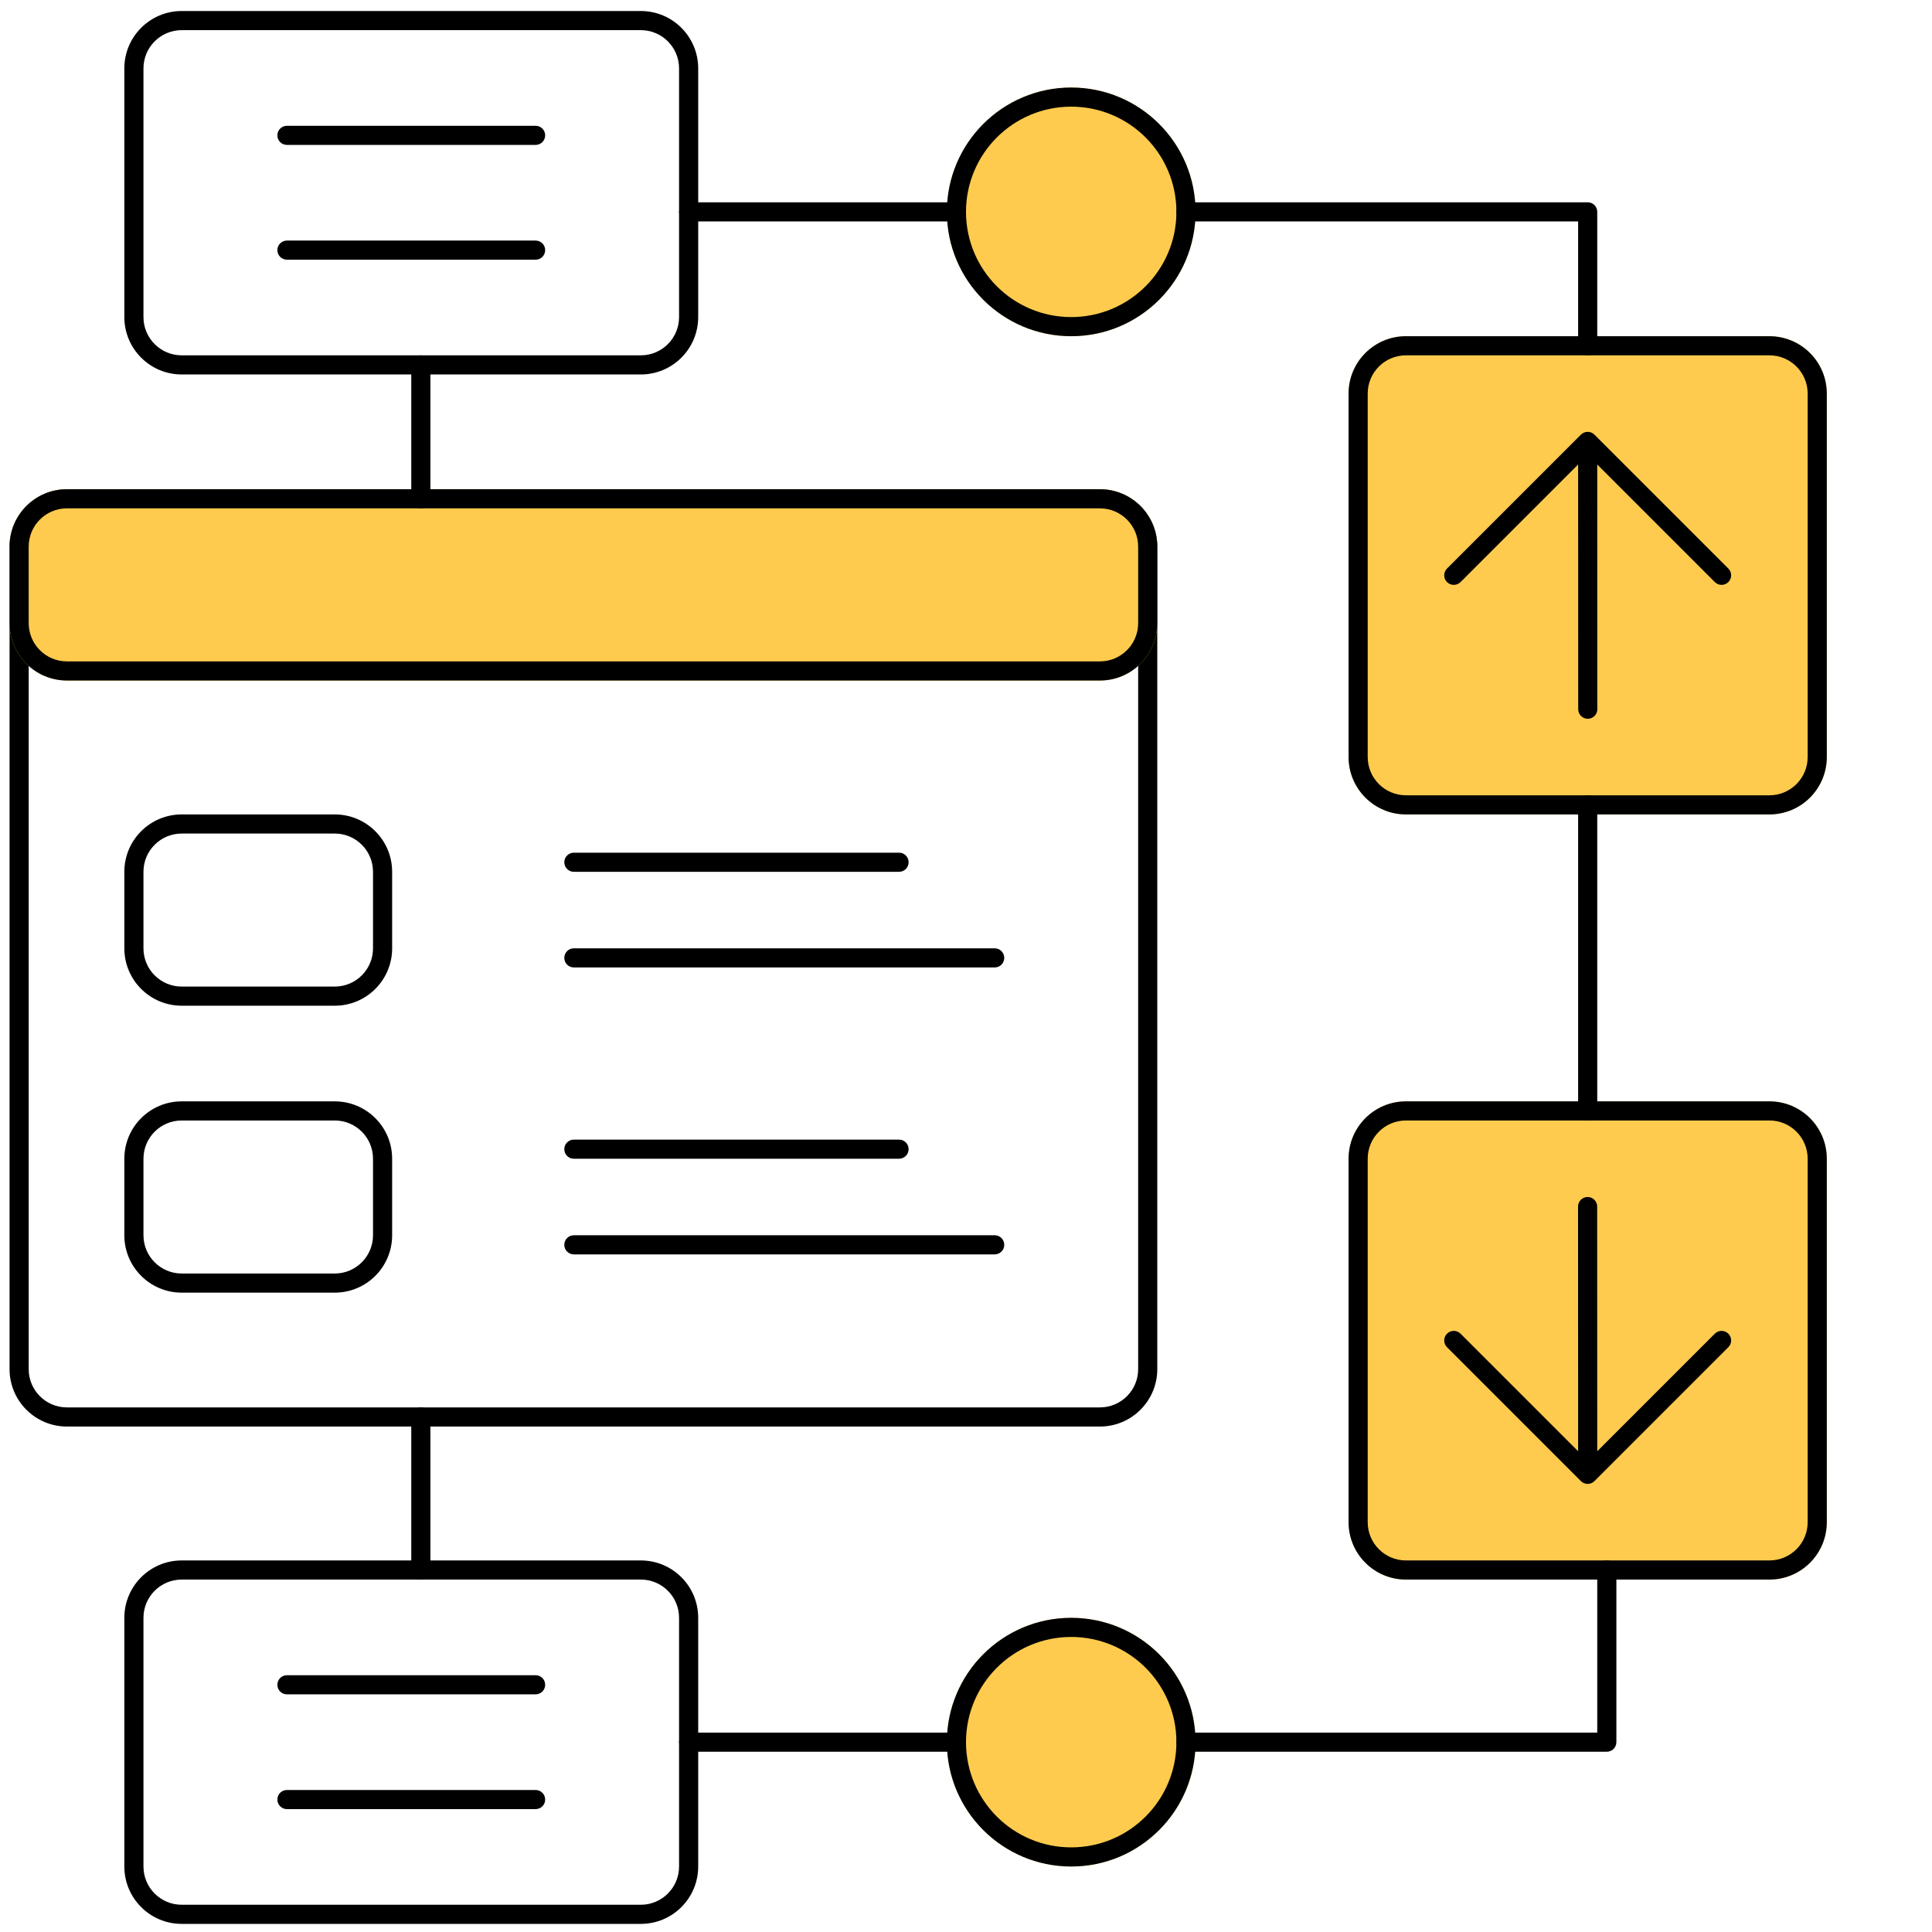 <svg width="101" height="101" viewBox="0 0 101 101" fill="none" xmlns="http://www.w3.org/2000/svg">
    <g clip-path="url(#clip0_4524_234)">
        <path fill-rule="evenodd" clip-rule="evenodd" d="M3.5 73.576L57.5 73.576C58.605 73.576 59.5 72.68 59.5 71.576L59.5 28.576C59.5 27.471 58.605 26.576 57.5 26.576L3.5 26.576C2.395 26.576 1.5 27.471 1.5 28.576L1.5 71.576C1.5 72.68 2.395 73.576 3.5 73.576ZM57.5 74.576C59.157 74.576 60.5 73.233 60.5 71.576L60.5 28.576C60.5 26.919 59.157 25.576 57.5 25.576L3.5 25.576C1.843 25.576 0.5 26.919 0.5 28.576L0.5 71.576C0.5 73.233 1.843 74.576 3.5 74.576L57.5 74.576Z" fill="black"/>
        <path d="M60.5 32.576C60.5 34.233 59.157 35.576 57.5 35.576L3.5 35.576C1.843 35.576 0.5 34.233 0.5 32.576L0.5 28.576C0.5 26.919 1.843 25.576 3.5 25.576L57.5 25.576C59.157 25.576 60.5 26.919 60.5 28.576L60.5 32.576Z" fill="#FFCB4E"/>
        <path fill-rule="evenodd" clip-rule="evenodd" d="M3.5 34.576L57.5 34.576C58.605 34.576 59.5 33.68 59.5 32.576L59.5 28.576C59.5 27.471 58.605 26.576 57.5 26.576L3.5 26.576C2.395 26.576 1.5 27.471 1.5 28.576L1.5 32.576C1.5 33.68 2.395 34.576 3.5 34.576ZM57.5 35.576C59.157 35.576 60.5 34.233 60.5 32.576L60.5 28.576C60.5 26.919 59.157 25.576 57.5 25.576L3.5 25.576C1.843 25.576 0.5 26.919 0.5 28.576L0.5 32.576C0.5 34.233 1.843 35.576 3.5 35.576L57.5 35.576Z" fill="black"/>
        <path fill-rule="evenodd" clip-rule="evenodd" d="M9.5 51.576L17.5 51.576C18.605 51.576 19.5 50.68 19.5 49.576L19.5 45.576C19.5 44.471 18.605 43.576 17.5 43.576L9.5 43.576C8.395 43.576 7.5 44.471 7.5 45.576L7.5 49.576C7.5 50.68 8.395 51.576 9.5 51.576ZM17.5 52.576C19.157 52.576 20.5 51.233 20.5 49.576L20.5 45.576C20.5 43.919 19.157 42.576 17.5 42.576L9.5 42.576C7.843 42.576 6.5 43.919 6.5 45.576L6.5 49.576C6.5 51.233 7.843 52.576 9.5 52.576L17.5 52.576Z" fill="black"/>
        <path d="M47.5 45.076C47.5 45.352 47.276 45.576 47 45.576L30 45.576C29.724 45.576 29.5 45.352 29.5 45.076C29.5 44.8 29.724 44.576 30 44.576L47 44.576C47.276 44.576 47.5 44.8 47.5 45.076Z" fill="black"/>
        <path d="M52.5 50.076C52.5 50.352 52.276 50.576 52 50.576L30 50.576C29.724 50.576 29.5 50.352 29.5 50.076C29.5 49.8 29.724 49.576 30 49.576L52 49.576C52.276 49.576 52.5 49.8 52.5 50.076Z" fill="black"/>
        <path fill-rule="evenodd" clip-rule="evenodd" d="M9.5 66.576L17.5 66.576C18.605 66.576 19.5 65.68 19.5 64.576L19.5 60.576C19.5 59.471 18.605 58.576 17.5 58.576L9.5 58.576C8.395 58.576 7.5 59.471 7.5 60.576L7.5 64.576C7.5 65.68 8.395 66.576 9.5 66.576ZM17.5 67.576C19.157 67.576 20.5 66.233 20.5 64.576L20.5 60.576C20.5 58.919 19.157 57.576 17.5 57.576L9.5 57.576C7.843 57.576 6.5 58.919 6.5 60.576L6.5 64.576C6.5 66.233 7.843 67.576 9.5 67.576L17.5 67.576Z" fill="black"/>
        <path d="M47.5 60.076C47.5 60.352 47.276 60.576 47 60.576L30 60.576C29.724 60.576 29.5 60.352 29.5 60.076C29.5 59.8 29.724 59.576 30 59.576L47 59.576C47.276 59.576 47.5 59.8 47.5 60.076Z" fill="black"/>
        <path d="M52.5 65.076C52.5 65.352 52.276 65.576 52 65.576L30 65.576C29.724 65.576 29.5 65.352 29.5 65.076C29.5 64.799 29.724 64.576 30 64.576L52 64.576C52.276 64.576 52.5 64.799 52.5 65.076Z" fill="black"/>
        <path fill-rule="evenodd" clip-rule="evenodd" d="M9.5 18.576L33.5 18.576C34.605 18.576 35.5 17.68 35.5 16.576L35.5 3.576C35.5 2.471 34.605 1.576 33.5 1.576L9.5 1.576C8.395 1.576 7.5 2.471 7.5 3.576L7.5 16.576C7.5 17.68 8.395 18.576 9.5 18.576ZM33.5 19.576C35.157 19.576 36.5 18.233 36.5 16.576L36.5 3.576C36.5 1.919 35.157 0.576 33.5 0.576L9.5 0.576C7.843 0.576 6.5 1.919 6.5 3.576L6.5 16.576C6.5 18.233 7.843 19.576 9.5 19.576L33.5 19.576Z" fill="black"/>
        <path d="M28.5 7.076C28.5 7.352 28.276 7.576 28 7.576L15 7.576C14.724 7.576 14.5 7.352 14.5 7.076C14.5 6.8 14.724 6.576 15 6.576L28 6.576C28.276 6.576 28.5 6.8 28.5 7.076Z" fill="black"/>
        <path d="M28.5 13.076C28.5 13.352 28.276 13.576 28 13.576L15 13.576C14.724 13.576 14.5 13.352 14.5 13.076C14.5 12.8 14.724 12.576 15 12.576L28 12.576C28.276 12.576 28.5 12.8 28.5 13.076Z" fill="black"/>
        <path fill-rule="evenodd" clip-rule="evenodd" d="M9.5 99.576L33.5 99.576C34.605 99.576 35.5 98.68 35.5 97.576L35.5 84.576C35.5 83.471 34.605 82.576 33.5 82.576L9.5 82.576C8.395 82.576 7.5 83.471 7.5 84.576L7.5 97.576C7.5 98.68 8.395 99.576 9.5 99.576ZM33.5 100.576C35.157 100.576 36.5 99.233 36.5 97.576L36.5 84.576C36.5 82.919 35.157 81.576 33.5 81.576L9.5 81.576C7.843 81.576 6.5 82.919 6.5 84.576L6.5 97.576C6.5 99.233 7.843 100.576 9.5 100.576L33.5 100.576Z" fill="black"/>
        <path d="M28.5 88.076C28.5 88.352 28.276 88.576 28 88.576L15 88.576C14.724 88.576 14.5 88.352 14.5 88.076C14.5 87.799 14.724 87.576 15 87.576L28 87.576C28.276 87.576 28.5 87.799 28.5 88.076Z" fill="black"/>
        <path d="M28.5 94.076C28.5 94.352 28.276 94.576 28 94.576L15 94.576C14.724 94.576 14.5 94.352 14.5 94.076C14.5 93.799 14.724 93.576 15 93.576L28 93.576C28.276 93.576 28.5 93.799 28.5 94.076Z" fill="black"/>
        <path d="M62.5 11.076C62.5 14.665 59.59 17.576 56 17.576C52.41 17.576 49.5 14.665 49.5 11.076C49.5 7.486 52.41 4.576 56 4.576C59.59 4.576 62.5 7.486 62.5 11.076Z" fill="#FFCB4E"/>
        <path fill-rule="evenodd" clip-rule="evenodd" d="M61.5 11.076C61.5 8.038 59.038 5.576 56 5.576C52.962 5.576 50.5 8.038 50.5 11.076C50.5 14.113 52.962 16.576 56 16.576C59.038 16.576 61.5 14.113 61.5 11.076ZM56 17.576C59.59 17.576 62.5 14.665 62.5 11.076C62.5 7.486 59.59 4.576 56 4.576C52.41 4.576 49.5 7.486 49.5 11.076C49.5 14.665 52.41 17.576 56 17.576Z" fill="black"/>
        <path d="M95.5 79.576C95.5 81.233 94.157 82.576 92.5 82.576L73.5 82.576C71.843 82.576 70.5 81.233 70.5 79.576L70.5 60.576C70.5 58.919 71.843 57.576 73.5 57.576L92.5 57.576C94.157 57.576 95.5 58.919 95.5 60.576L95.5 79.576Z" fill="#FFCB4E"/>
        <path fill-rule="evenodd" clip-rule="evenodd" d="M73.5 81.576L92.5 81.576C93.605 81.576 94.5 80.68 94.5 79.576L94.5 60.576C94.5 59.471 93.605 58.576 92.5 58.576L73.5 58.576C72.395 58.576 71.5 59.471 71.5 60.576L71.5 79.576C71.5 80.68 72.395 81.576 73.5 81.576ZM92.5 82.576C94.157 82.576 95.5 81.233 95.5 79.576L95.5 60.576C95.5 58.919 94.157 57.576 92.5 57.576L73.5 57.576C71.843 57.576 70.5 58.919 70.5 60.576L70.5 79.576C70.5 81.233 71.843 82.576 73.5 82.576L92.5 82.576Z" fill="black"/>
        <path d="M95.5 39.576C95.5 41.233 94.157 42.576 92.5 42.576L73.5 42.576C71.843 42.576 70.5 41.233 70.5 39.576L70.5 20.576C70.5 18.919 71.843 17.576 73.5 17.576L92.5 17.576C94.157 17.576 95.5 18.919 95.5 20.576L95.5 39.576Z" fill="#FFCB4E"/>
        <path fill-rule="evenodd" clip-rule="evenodd" d="M73.5 41.576L92.5 41.576C93.605 41.576 94.5 40.68 94.5 39.576L94.5 20.576C94.5 19.471 93.605 18.576 92.5 18.576L73.5 18.576C72.395 18.576 71.5 19.471 71.5 20.576L71.5 39.576C71.5 40.68 72.395 41.576 73.5 41.576ZM92.5 42.576C94.157 42.576 95.5 41.233 95.5 39.576L95.5 20.576C95.5 18.919 94.157 17.576 92.5 17.576L73.5 17.576C71.843 17.576 70.5 18.919 70.5 20.576L70.5 39.576C70.5 41.233 71.843 42.576 73.5 42.576L92.5 42.576Z" fill="black"/>
        <path d="M62.5 91.076C62.5 94.665 59.59 97.576 56 97.576C52.41 97.576 49.5 94.665 49.5 91.076C49.5 87.486 52.41 84.576 56 84.576C59.59 84.576 62.5 87.486 62.5 91.076Z" fill="#FFCB4E"/>
        <path fill-rule="evenodd" clip-rule="evenodd" d="M61.5 91.076C61.5 88.038 59.038 85.576 56 85.576C52.962 85.576 50.5 88.038 50.5 91.076C50.5 94.113 52.962 96.576 56 96.576C59.038 96.576 61.5 94.113 61.5 91.076ZM56 97.576C59.59 97.576 62.5 94.665 62.5 91.076C62.5 87.486 59.59 84.576 56 84.576C52.41 84.576 49.5 87.486 49.5 91.076C49.5 94.665 52.41 97.576 56 97.576Z" fill="black"/>
        <path fill-rule="evenodd" clip-rule="evenodd" d="M82.646 22.722C82.842 22.527 83.158 22.527 83.354 22.722L90.354 29.722C90.549 29.917 90.549 30.234 90.354 30.429C90.158 30.625 89.842 30.625 89.646 30.429L83.5 24.283L83.504 37.076C83.504 37.352 83.28 37.576 83.004 37.576C82.727 37.576 82.504 37.352 82.504 37.076L82.5 24.283L76.354 30.429C76.158 30.625 75.842 30.625 75.646 30.429C75.451 30.234 75.451 29.917 75.646 29.722L82.646 22.722Z" fill="black"/>
        <path fill-rule="evenodd" clip-rule="evenodd" d="M83.354 77.429C83.158 77.624 82.842 77.624 82.646 77.429L75.646 70.429C75.451 70.234 75.451 69.917 75.646 69.722C75.842 69.526 76.158 69.526 76.354 69.722L82.5 75.868L82.496 63.076C82.496 62.8 82.72 62.576 82.996 62.576C83.273 62.576 83.496 62.8 83.496 63.076L83.5 75.868L89.646 69.722C89.842 69.526 90.158 69.526 90.354 69.722C90.549 69.917 90.549 70.234 90.354 70.429L83.354 77.429Z" fill="black"/>
        <path d="M22 18.576C22.276 18.576 22.5 18.799 22.5 19.076L22.5 26.076C22.5 26.352 22.276 26.576 22 26.576C21.724 26.576 21.5 26.352 21.5 26.076L21.5 19.076C21.5 18.799 21.724 18.576 22 18.576Z" fill="black"/>
        <path d="M83 41.576C83.276 41.576 83.5 41.8 83.5 42.076L83.5 58.076C83.5 58.352 83.276 58.576 83 58.576C82.724 58.576 82.5 58.352 82.5 58.076L82.5 42.076C82.5 41.8 82.724 41.576 83 41.576Z" fill="black"/>
        <path d="M22 73.576C22.276 73.576 22.5 73.799 22.5 74.076L22.5 82.076C22.5 82.352 22.276 82.576 22 82.576C21.724 82.576 21.5 82.352 21.5 82.076L21.5 74.076C21.5 73.799 21.724 73.576 22 73.576Z" fill="black"/>
        <path d="M50.5 91.076C50.5 91.352 50.276 91.576 50 91.576L36 91.576C35.724 91.576 35.5 91.352 35.5 91.076C35.5 90.799 35.724 90.576 36 90.576L50 90.576C50.276 90.576 50.5 90.799 50.5 91.076Z" fill="black"/>
        <path d="M62 11.576L82.5 11.576V18.076C82.5 18.352 82.724 18.576 83 18.576C83.276 18.576 83.5 18.352 83.5 18.076V11.076C83.5 11.073 83.5 11.071 83.5 11.069C83.499 11.037 83.496 11.005 83.49 10.975C83.443 10.747 83.242 10.576 83 10.576L62 10.576C61.724 10.576 61.5 10.8 61.5 11.076C61.5 11.352 61.724 11.576 62 11.576Z" fill="black"/>
        <path d="M50.5 11.076C50.5 11.352 50.276 11.576 50 11.576L36 11.576C35.724 11.576 35.5 11.352 35.5 11.076C35.5 10.8 35.724 10.576 36 10.576L50 10.576C50.276 10.576 50.5 10.8 50.5 11.076Z" fill="black"/>
        <path d="M84.5 91.076C84.5 91.352 84.276 91.576 84 91.576L83.999 91.576L62 91.576C61.724 91.576 61.5 91.352 61.5 91.076C61.5 90.799 61.724 90.576 62 90.576L83.5 90.576V82.076C83.5 81.799 83.724 81.576 84 81.576C84.276 81.576 84.5 81.799 84.5 82.076V91.076Z" fill="black"/>
    </g>
    <defs>
        <clipPath id="clip0_4524_234">
            <rect width="100" height="100" fill="white" transform="translate(0.5 0.576)"/>
        </clipPath>
    </defs>
</svg>
